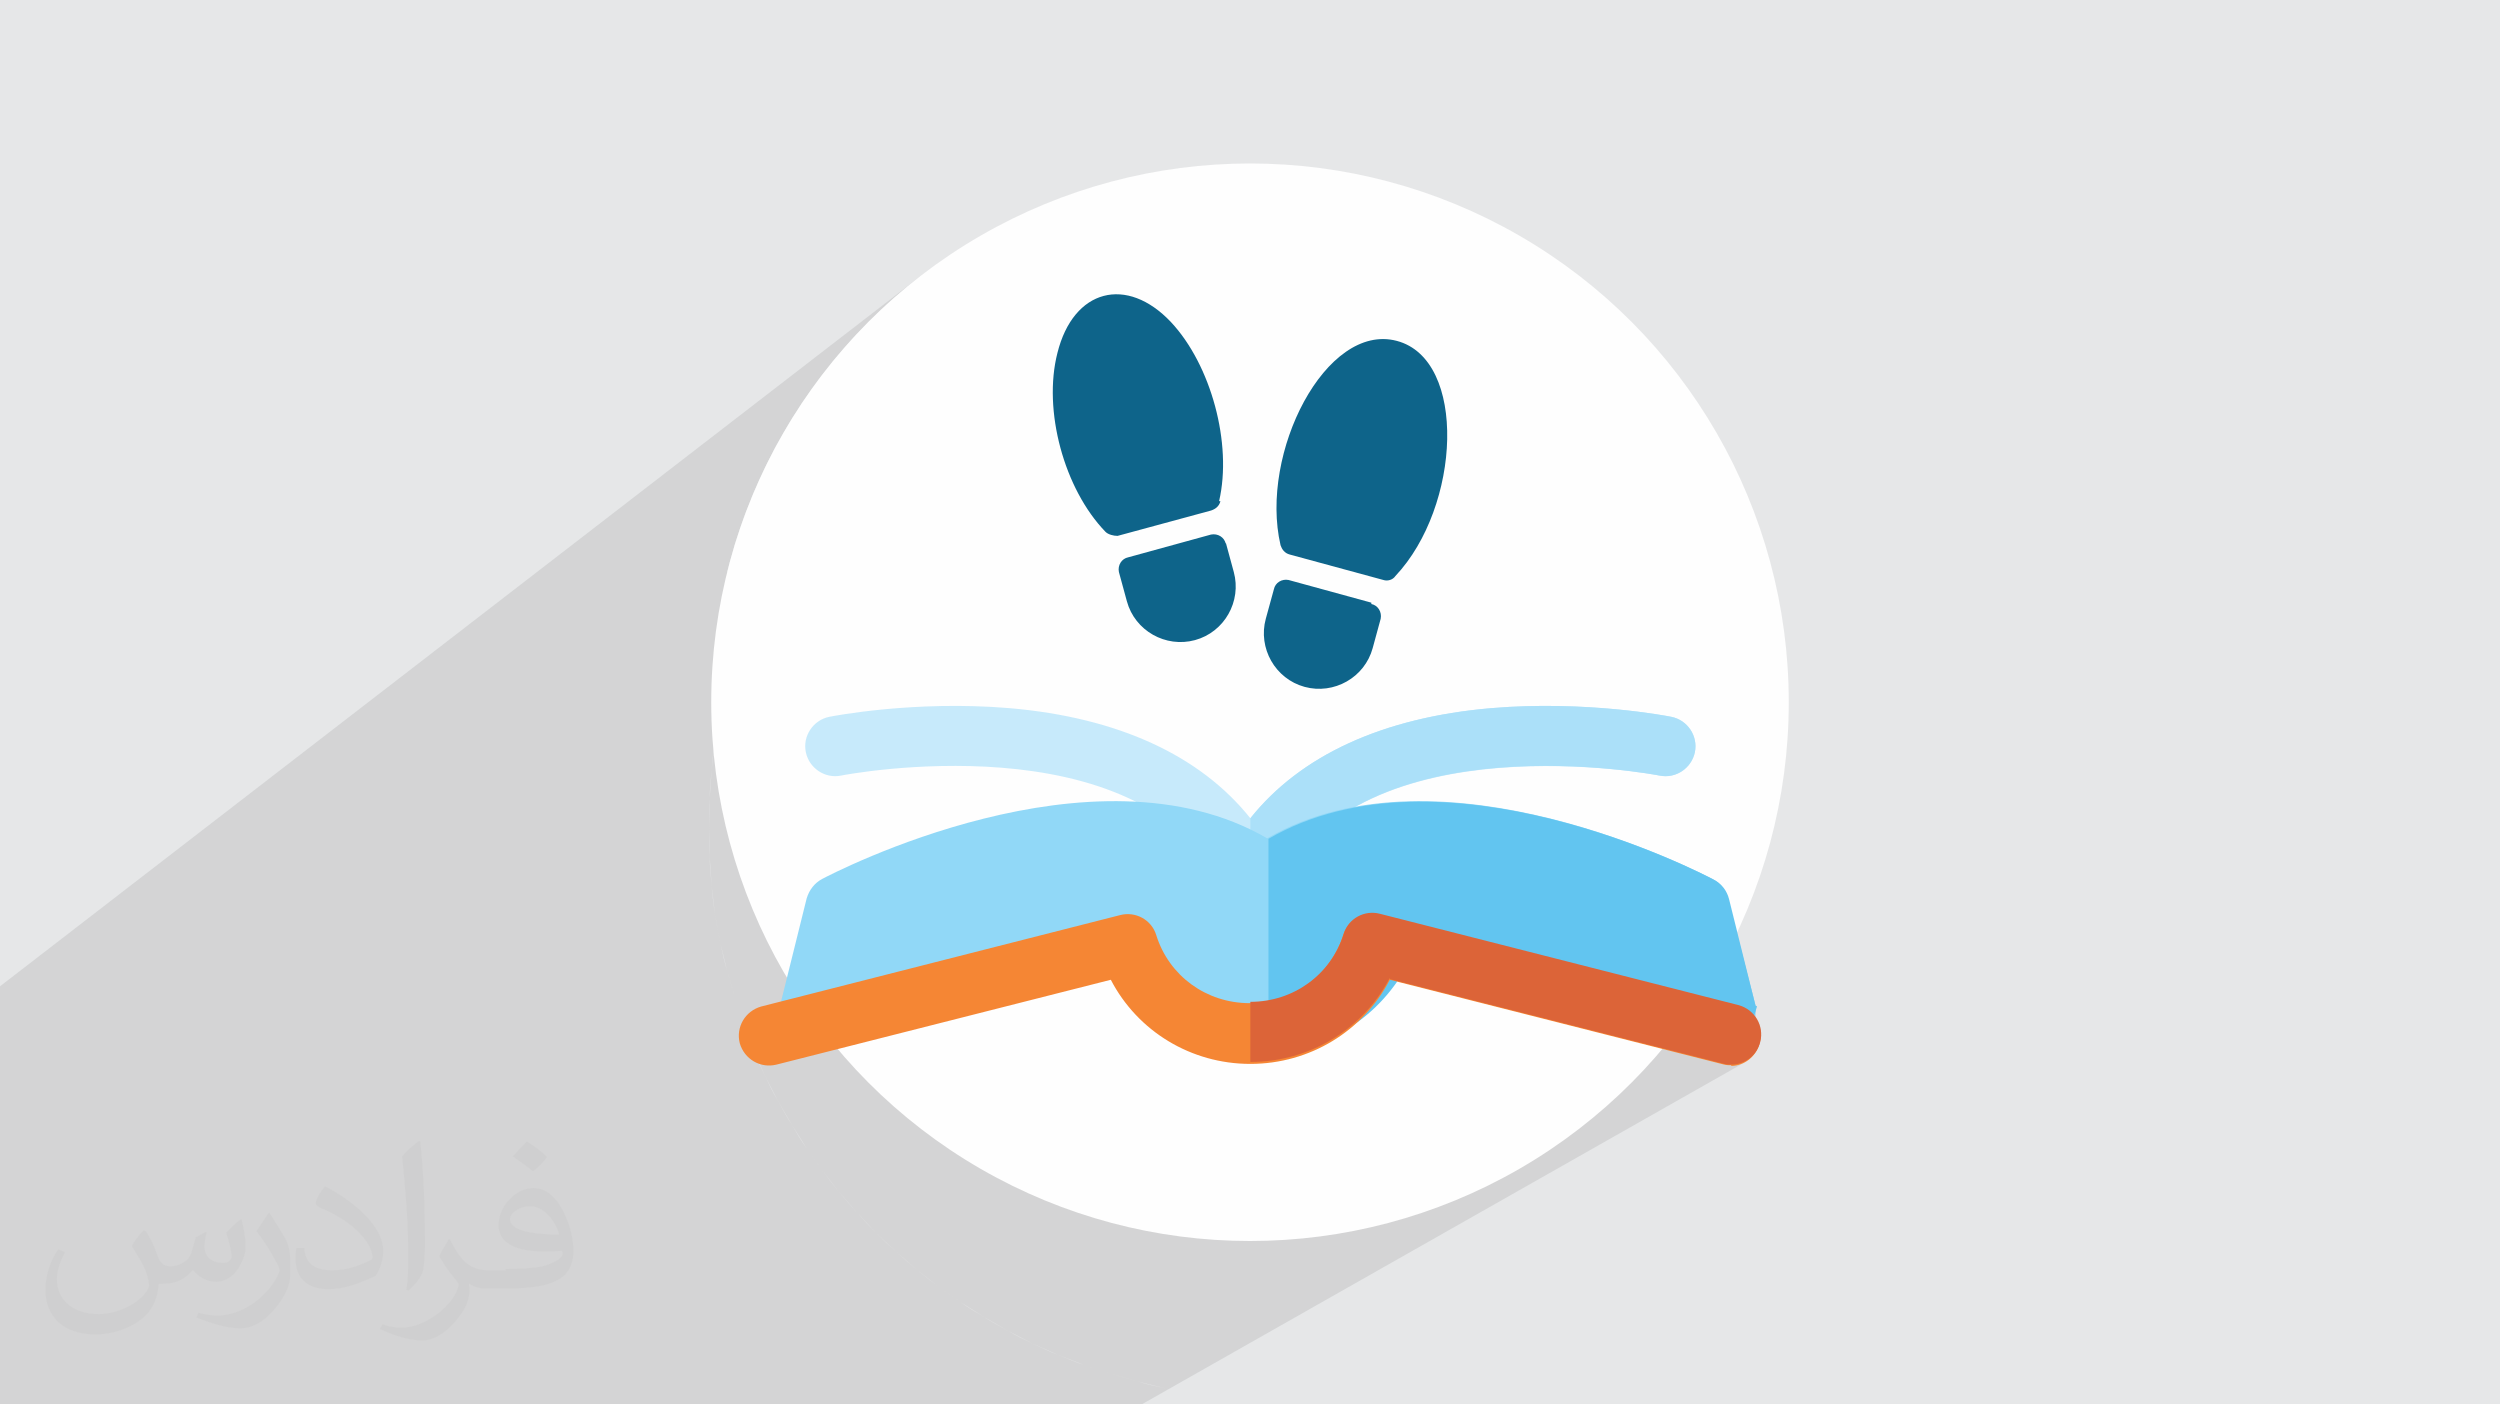 <?xml version="1.0" encoding="UTF-8"?>
<!DOCTYPE svg PUBLIC "-//W3C//DTD SVG 1.0//EN" "http://www.w3.org/TR/2001/REC-SVG-20010904/DTD/svg10.dtd">
<!-- Creator: CorelDRAW 2017 -->
<svg xmlns="http://www.w3.org/2000/svg" xml:space="preserve" width="356px" height="200px" version="1.0" shape-rendering="geometricPrecision" text-rendering="geometricPrecision" image-rendering="optimizeQuality" fill-rule="evenodd" clip-rule="evenodd"
viewBox="0 0 356000 200000"
 xmlns:xlink="http://www.w3.org/1999/xlink"
 enable-background="new 0 0 511.96 511.96">
 <rect x="0" y="0" width="356000" height="200000" fill="#808080" stroke="none"/>
 <g id="Layer_x0020_1">
  <path fill="#E6E7E8" d="M-60 0l356120 0 0 200000 -356120 0 0 -200000z"/>
  <path fill="#373435" fill-opacity="0.102" d="M-60 182480l0 1590 0 90 0 170 0 280 0 1000 0 370 0 520 0 70 0 290 0 180 0 150 0 690 0 340 0 890 0 1310 0 220 0 150 0 490 0 110 0 510 0 50 0 240 0 360 0 90 0 970 0 430 0 280 0 70 0 220 0 210 0 70 0 10 0 60 0 20 0 0 0 0 0 620 0 920 0 90 0 0 0 100 0 1060 0 860 0 70 0 550 0 250 0 500 310 0 270 0 510 0 30 0 30 0 10 0 70 0 20 0 1100 0 580 0 70 0 720 0 540 0 200 0 1460 0 190 0 150 0 130 0 80 0 570 0 50 0 600 0 30 0 30 0 160 0 180 0 40 0 680 0 140 0 590 0 90 0 130 0 10 0 170 0 90 0 100 0 80 0 1380 0 210 0 250 0 40 0 130 0 80 0 700 0 600 0 40 0 660 0 80 0 450 0 320 0 140 0 390 0 140 0 260 0 80 0 750 0 310 0 870 0 30 0 200 0 320 0 90 0 660 0 50 0 630 0 0 0 380 0 490 0 90 0 230 0 80 0 90 0 70 0 30 0 70 0 20 0 170 0 350 0 80 0 650 0 210 0 70 0 360 0 690 0 20 0 80 0 480 0 130 0 40 0 310 0 420 0 950 0 370 0 440 0 300 0 400 0 20 0 1330 0 690 0 2090 0 2010 0 860 0 1640 0 330 0 490 0 50 0 30 0 3680 0 20 0 1360 0 2940 0 850 0 700 0 2110 0 5880 0 250 0 2350 0 2080 0 50 0 3360 0 1980 0 80 0 440 0 60 0 990 0 30 0 2940 0 100 0 11050 0 830 0 190 0 1720 0 300 0 1580 0 3640 0 150 0 1160 0 90 0 310 0 1850 0 30 0 4380 0 580 0 610 0 30 0 200 0 220 0 4890 0 250 0 420 0 13990 0 5980 0 24540 0 2280 0 150 0 40 0 6180 0 550 0 1820 0 500 0 30 0 1070 0 70 0 770 0 220 0 85940 -48740 -630 290 -200 50 930 -530 570 -380 510 -470 430 -550 340 -620 230 -690 130 -850 -40 -830 -200 -800 -340 -740 -250 -340 60 -1470 -10 -70 0 -50 -10 10 -3970 -15290 -130 -420 -170 -410 -210 -390 -260 -370 -290 -350 -340 -310 -370 -270 -410 -240 -260 -130 -450 -230 -640 -320 -830 -400 -990 -470 -1170 -530 -1310 -580 -1460 -620 -1610 -660 -1730 -670 -1850 -690 -1960 -690 -2060 -690 -1410 -430 13420 -8250 630 -520 520 -630 400 -730 260 -820 80 -870 -80 -850 -250 -790 -380 -720 -520 -630 -630 -520 -730 -400 -820 -250 -220 -50 -470 -80 -700 -120 -920 -150 -1130 -160 -1330 -180 -1510 -170 -1670 -170 -1820 -160 -1890 -130 90 -170 140 -440 50 -450 -50 -450 -140 -440 -220 -420 -320 -380 -100 0 -9270 -9280 -40 -60 720 -970 960 -1580 810 -1680 650 -1770 470 -1840 290 -1910 100 -1970 -100 -1970 -290 -1910 -470 -1840 -650 -1770 -810 -1680 -960 -1580 -1110 -1480 -1230 -1370 -1370 -1240 -1480 -1100 -1580 -960 -1680 -810 -1770 -650 -1840 -470 -1910 -290 -1450 -80 -130 -310 0 -30 0 -30 0 -10 0 -20 0 0 0 -10 0 0 -630 -1020 -690 -980 -750 -920 -800 -860 -850 -810 -890 -740 -940 -690 -990 -620 -1010 -550 -1060 -490 -1080 -420 -1110 -350 -1140 -270 -1160 -200 -1170 -120 -1190 -40 -690 20 -680 40 -690 60 -680 100 -680 120 -670 150 -660 180 -660 200 -160 60 -150 80 -2260 1630 0 -100 -40 -160 -90 -160 -120 -130 -150 -120 -150 -80 -170 -60 -180 -30 -170 0 -160 50 -160 80 -1020 650 -17880 12900 -210 -160 -980 -390 -1050 -140 -1040 110 -1000 350 -970 560 -9870 7160 -120 -900 -180 -970 -240 -970 -280 -960 -330 -930 -380 -910 -420 -870 -470 -830 -500 -790 -550 -730 -580 -670 -1340 -1170 -1370 -740 -1350 -300 -1290 120 -1190 540 -28700 21430 170 -700 1030 -3640 1210 -3570 1370 -3480 1540 -3400 1690 -3310 1850 -3210 1990 -3110 2140 -3010 2280 -2900 2410 -2780 2540 -2670 2670 -2540 2780 -2410 2900 -2280 -132160 101970 0 18400 0 5420 0 10500 0 1700 0 1170 0 70 0 170 0 90 0 630 0 60 0 10 0 230 0 190 0 60 0 300 0 70 0 920 0 520 0 200 0 520 0 90 0 670z"/>
  <path fill="#373435" fill-opacity="0.031" d="M20770 175320c680,1060 1160,2020 1540,3170 290,670 480,1830 2020,1830 380,0 1050,-100 1630,-480 670,-290 1150,-870 1340,-1640l580 -2010 1440 -770 100 100c-200,760 -290,1440 -290,2010 0,1730 1440,2310 2590,2310 670,0 1250,-290 1250,-960 0,-770 -390,-2210 -770,-3360 670,-680 1340,-1350 2110,-1920l100 90c380,1440 570,2880 570,3840 0,960 -380,1920 -760,2590 -680,1350 -1920,2410 -3460,2410 -1150,0 -2400,-580 -3260,-1640l-100 0c-870,1060 -2110,1920 -4130,1920l-670 0c-100,1350 -390,2310 -870,3170 -1240,2400 -4800,4040 -8160,4040 -4700,0 -7100,-2690 -7100,-6340 0,-2210 770,-4320 1820,-5760l960 380c-670,1350 -1150,2590 -1150,3840 0,3360 2780,4990 5950,4990 2980,0 6530,-1910 7200,-4030 -290,-2400 -1150,-3450 -2490,-5660 380,-770 960,-1440 1630,-2210l100 0 0 0 280 90 0 0zm54250 -12770c960,580 2020,1350 2880,2210 -570,770 -1150,1440 -2010,2020 -960,-770 -1920,-1440 -2880,-2110 670,-770 1340,-1440 2010,-2120l0 0 0 0 0 0 0 0 0 0 0 0zm480 9220c-1630,0 -2880,1060 -2880,1830 0,1630 3170,2200 7010,2200 -480,-1920 -2210,-4030 -4130,-4030l0 0 0 0 0 0zm-3550 8930c2110,0 3940,-100 5280,-380 1540,-390 2880,-1160 2880,-1730 0,-100 0,-290 -90,-480 -870,90 -1830,90 -2790,90 -2780,0 -4990,-670 -5860,-2200 -190,-390 -380,-960 -380,-1440 0,-1540 670,-2980 1830,-4040 950,-860 2010,-1340 3160,-1340 2020,0 3560,1630 4610,4130 580,1340 1060,2970 1060,4890 0,1350 -390,2410 -1150,3270 -1540,1540 -4320,2020 -8640,2020l-2020 0 0 0 -480 0c-1060,0 -1830,-200 -2500,-680l-90 0c0,290 90,480 90,770 0,960 -290,2210 -960,3170 -1920,2880 -4030,4130 -5760,4130 -1820,0 -4030,-670 -6050,-1630l390 -680c670,290 1530,480 2780,480 3270,0 7490,-3160 8070,-6140 -100,-290 -390,-580 -680,-960 -960,-1150 -1530,-2110 -2110,-3070 480,-960 960,-1730 1350,-2400l190 0c1340,2780 2690,4410 5470,4410l480 0 0 0 2020 0 0 0 0 0 0 0 0 0 -100 -190 0 0zm-14110 2980c280,-1350 280,-2790 280,-4130l0 -2020c0,-3740 -480,-9220 -860,-12860 670,-770 1630,-1640 2400,-2210l190 90c480,4520 670,9700 670,14500 0,1250 -90,2500 -190,3360 -90,1150 -770,2020 -2110,3360l-290 -90 0 0 0 0 0 0 0 0 -90 0 0 0zm-14500 -5960c90,1730 960,3170 3940,3170 1910,0 3450,-480 5280,-1340 280,-100 480,-290 480,-480 0,-1150 -870,-2590 -2310,-3940 -1340,-1250 -3260,-2400 -4990,-3070 -580,-290 -770,-480 -770,-770 0,-480 670,-1630 1250,-2300l190 0c2020,1050 4230,2590 5760,4220 1440,1540 2400,3170 2400,4900 0,1250 -380,2490 -1050,3550 -2210,1060 -4520,1920 -6730,1920 -2780,0 -4700,-1340 -4700,-4320 0,-290 0,-860 100,-1540l960 0 0 0 0 0 0 0 190 0 0 0zm-5000 -5080l1730 2780c680,1060 1250,2110 1250,3940l0 2200c0,1830 -1150,3850 -3070,5770 -1440,1340 -2790,1820 -4030,1820 -1830,0 -3840,-580 -6240,-1540l280 -670c770,190 1640,390 2690,390 3460,0 6920,-2500 8550,-5570 190,-390 290,-670 290,-870 0,-380 -200,-770 -390,-1050 -860,-1640 -1820,-3170 -2880,-4520 580,-860 1150,-1720 1730,-2590l90 0 0 0 0 0 0 0 0 0 0 -90 0 0z"/>
  <path fill="#E6E7E8" d="M140130 48190l-3330 2090c-1050,760 -2190,1520 -3230,2280l-3040 2380c-1050,850 -2000,1710 -2950,2560l-2850 2670c-950,950 -1810,1900 -2660,2850l-2570 2940c-850,1050 -1610,2000 -2380,3050l-2280 3230c-760,1040 -1420,2180 -2090,3320l-1990 3430c-670,1140 -1240,2280 -1810,3510l-1610 3610c-480,1240 -1050,2480 -1430,3710l-1240 3800c-380,1240 -750,2570 -1140,3900l-950 3900c-280,1330 -470,2660 -760,3990l-470 4080c-100,1340 -290,2760 -290,4190l-90 4180c0,1420 0,2750 90,4180l290 4180c90,1330 280,2760 470,4090l760 3990c290,1330 570,2660 950,3900l1140 3900c380,1230 860,2560 1240,3800l1430 3700c470,1240 1040,2470 1610,3620l1810 3510c660,1140 1230,2280 1990,3420l2090 3330c760,1050 1520,2190 2280,3230l2380 3040c860,1050 1710,2000 2570,2950l2660 2850c950,950 1900,1810 2850,2660l2950 2570c1040,850 1990,1610 3040,2380l3230 2280c1050,760 2190,1420 3330,2090l3420 1990c1140,670 2280,1240 3510,1810l3620 1610c1230,480 2470,1050 3700,1430l3810 1240c1230,380 2560,760 3890,1140l3900 950c1330,280 2660,470 3990,760l4090 470c1330,100 2750,290 4180,290l4180 90c1430,0 2760,0 4180,-90l4190 -290c1330,-90 2750,-280 4080,-470l3990 -760c1340,-290 2670,-570 3900,-950l3900 -1140c1230,-380 2560,-860 3800,-1240l3710 -1430c-1240,580 -2470,1050 -3710,1430l-3800 1240c-1240,380 -2570,760 -3900,1140l-3900 950c-1330,280 -2660,470 -3990,760l-4080 470c-1330,100 -2760,290 -4190,290l-4180 90c-1420,0 -2750,0 -4180,-90l-4180 -290c-1330,-90 -2760,-280 -4090,-470l-3990 -760c-1330,-290 -2660,-570 -3900,-950l-3890 -1140c-1240,-380 -2570,-860 -3810,-1240l-3700 -1430c-1240,-470 -2380,-1040 -3620,-1610l-3510 -1810c-1140,-660 -2280,-1230 -3420,-1990l-3330 -2090c-1050,-760 -2190,-1520 -3230,-2280l-3040 -2380c-1050,-860 -2000,-1710 -2950,-2570l-2850 -2660c-950,-950 -1810,-1900 -2660,-2850l-2570 -2950c-850,-1040 -1610,-1990 -2380,-3040l-2280 -3230c-760,-1040 -1420,-2190 -2090,-3330l-1990 -3420c-670,-1140 -1240,-2280 -1810,-3510l-1610 -3620c-480,-1230 -1050,-2470 -1430,-3700l-1240 -3800c-380,-1240 -750,-2570 -1140,-3900l-950 -3900c-280,-1330 -470,-2660 -760,-3990l-470 -4090c-100,-1330 -290,-2750 -290,-4180l-90 -4180c0,-1430 0,-2760 90,-4180l290 -4190c90,-1330 280,-2750 470,-4080l760 -3990c290,-1330 570,-2670 950,-3900l1140 -3900c380,-1230 860,-2560 1240,-3800l1430 -3710c470,-1230 1040,-2370 1610,-3610l1810 -3510c660,-1150 1230,-2290 1990,-3430l2090 -3320c760,-1050 1520,-2190 2280,-3230l2380 -3050c860,-1040 1710,-1990 2570,-2940l2660 -2850c950,-950 1900,-1810 2850,-2670l2950 -2560c1040,-860 1990,-1620 3040,-2380l3230 -2280c1050,-760 2190,-1420 3330,-2090z"/>
  <circle fill="#FEFEFE" cx="178000" cy="100000" r="76720"/>
  <g id="_2072130729632">
   <path fill="#C7EAFB" d="M178050 128690c-1620,0 -3140,-950 -3800,-2380 -11980,-24040 -54090,-15960 -54470,-15870 -2280,480 -4560,-1040 -5030,-3330 -480,-2280 1040,-4560 3320,-5030 480,-100 12170,-2380 25670,-1240 15490,1330 27180,6750 34310,15680 7130,-8930 18820,-14350 34310,-15680 13490,-1140 25190,1140 25660,1240 2280,470 3800,2660 3330,5030 -480,2290 -2660,3810 -5040,3330 -380,-90 -42490,-8080 -54460,15870 -760,1430 -2190,2380 -3800,2380l0 0z"/>
   <path fill="#ABE0F9" d="M181850 126310c11970,-24040 54080,-15960 54460,-15870 2280,480 4560,-1040 5040,-3330 470,-2280 -1050,-4560 -3330,-5030 -470,-100 -12170,-2380 -25660,-1240 -15490,1330 -27180,6750 -34310,15680l0 12170c1610,0 3130,-950 3800,-2380l0 0z"/>
   <path fill="#91D8F7" d="M246030 127930c-280,-1140 -1040,-2190 -2180,-2760 -1620,-850 -38690,-20150 -63400,-5790 -24710,-14360 -61780,4940 -63390,5790 -1050,570 -1810,1520 -2190,2760l-3800 15300 4560 3230 47330 -12260c0,0 18160,27470 34310,0l52560 13500 200 -4370 -4000 -15400 0 0z"/>
   <path fill="#62C5F0" d="M250010 143310l-3800 -15300c-290,-1140 -1050,-2190 -2190,-2760 -1620,-850 -38680,-20150 -63390,-5800l0 30320c8450,0 16060,-5220 19860,-12540l47620 12920 2090 -6840 -190 -100 0 100z"/>
   <path fill="#F58634" d="M246570 151690c-380,0 -660,0 -1040,-90l-47620 -12080c-3800,7320 -11400,11980 -19860,11980 -8460,0 -16070,-4660 -19870,-11980l-47610 12080c-2290,570 -4570,-770 -5230,-3050 -570,-2280 760,-4560 3040,-5220l51130 -13020c2190,-570 4470,660 5140,2850 1800,5790 7120,9690 13300,9690 6080,0 11500,-3900 13310,-9690 660,-2190 2940,-3420 5130,-2850l51130 13020c2290,570 3710,2940 3050,5220 -480,1900 -2190,3240 -4090,3240l0 0 90 -100z"/>
   <path fill="#DC6438" d="M197910 139430l47620 12070c380,100 660,100 1040,100 1900,0 3620,-1330 4090,-3240 570,-2280 -760,-4560 -3040,-5220l-51130 -13020c-2190,-570 -4470,660 -5140,2850 -1800,5790 -7130,9690 -13300,9690l0 8560c8460,0 16060,-4660 19860,-11980l0 0 0 190z"/>
  </g>
  <g id="_2072130727744">
   <path fill="#0E648A" d="M198900 48540c-10080,-2670 -19600,15980 -16550,29100 190,570 570,1140 1330,1330l13320 3620c570,190 1330,0 1710,-570 9320,-9890 10270,-30820 190,-33480l0 0 0 0z"/>
   <path fill="#0E648A" d="M195280 85820l-11790 -3230c-950,-190 -1900,380 -2090,1330l-1150 4190c-1140,4180 1340,8560 5520,9700 4190,1140 8560,-1330 9700,-5520l1140 -4180c190,-950 -380,-1910 -1330,-2100l0 -190z"/>
   <path fill="#0E648A" d="M173600 71360c1900,-8180 -1150,-19400 -6850,-25490 -6280,-6660 -13890,-4750 -16170,4380 -2100,8180 950,19400 6850,25490 380,380 1140,570 1710,570l13310 -3610c580,-190 1150,-570 1340,-1330l-190 -10z"/>
   <path fill="#0E648A" d="M174550 77450c-190,-950 -1140,-1520 -2100,-1330l-11790 3240c-950,190 -1520,1140 -1330,2090l1140 4180c1140,4190 5520,6660 9700,5520 4190,-1140 6660,-5520 5520,-9700l-1140 -4190 0 190z"/>
  </g>
 </g>
</svg>
